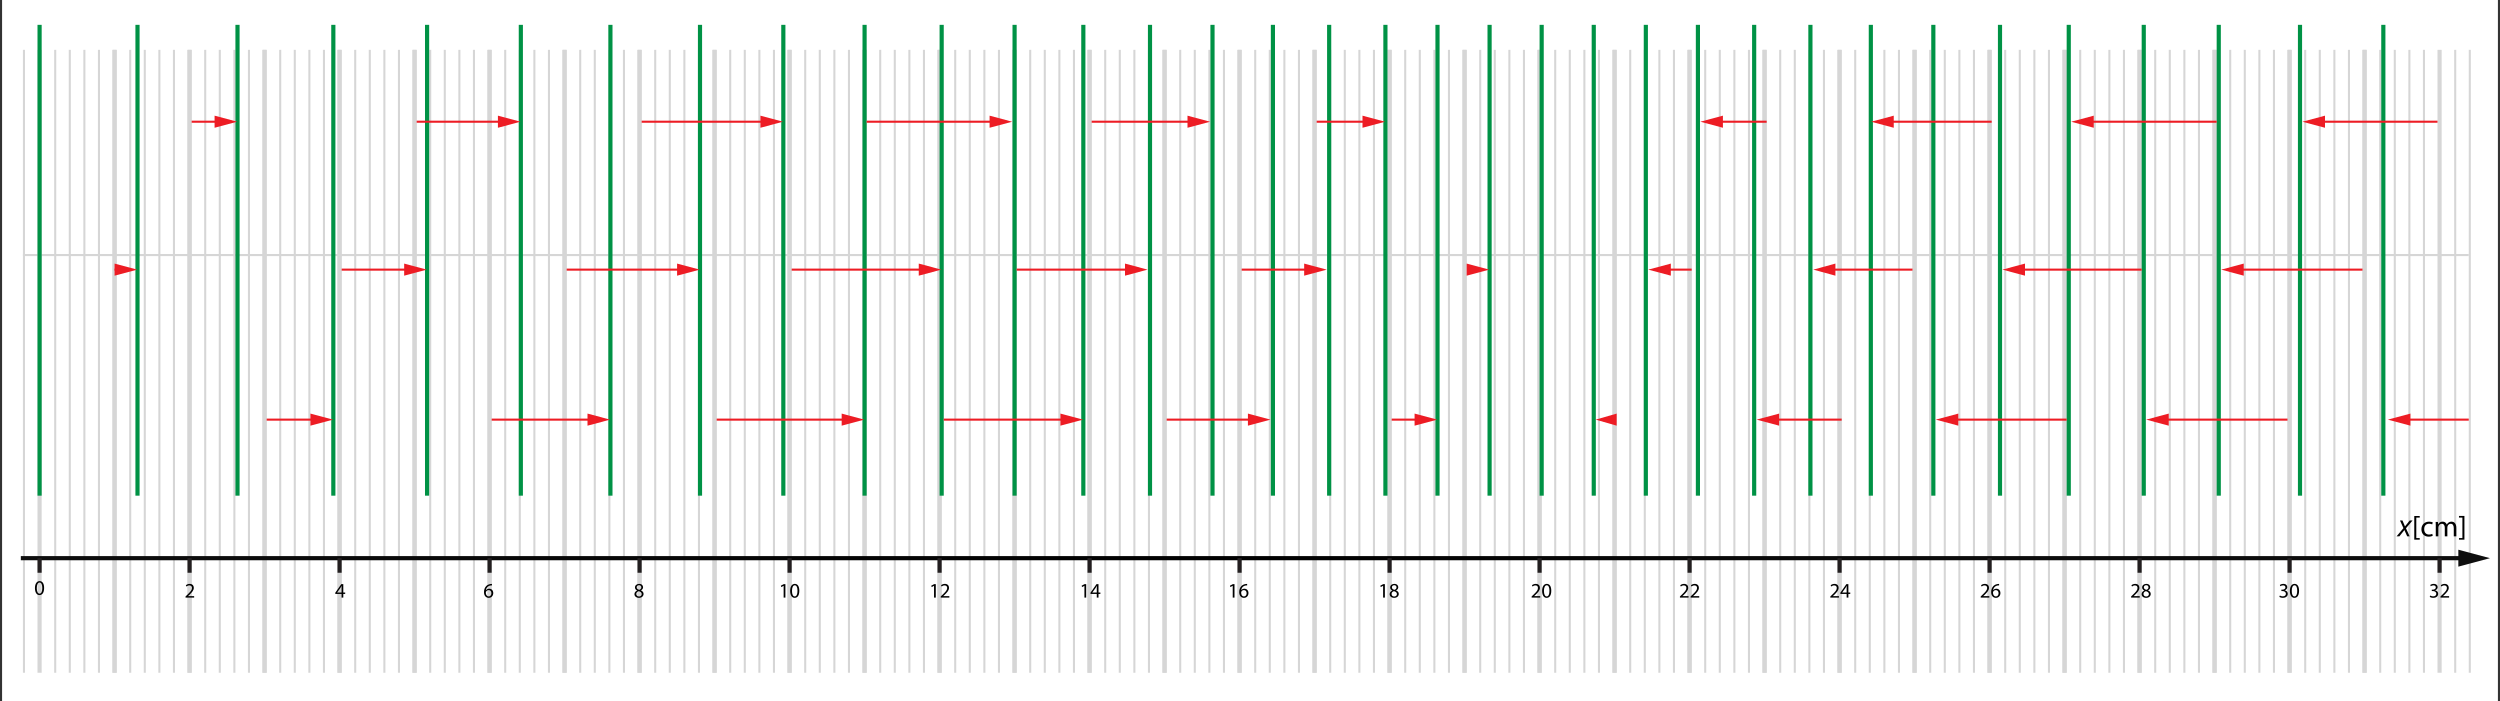 <?xml version="1.0" encoding="utf-8"?>
<!-- Generator: Adobe Illustrator 16.0.0, SVG Export Plug-In . SVG Version: 6.00 Build 0)  -->
<!DOCTYPE svg PUBLIC "-//W3C//DTD SVG 1.1//EN" "http://www.w3.org/Graphics/SVG/1.1/DTD/svg11.dtd">
<svg xmlns="http://www.w3.org/2000/svg" xmlns:xlink="http://www.w3.org/1999/xlink" version="1.1" x="0px" y="0px" viewBox="0 0 1200 336.538" enable-background="new 0 0 1200 336.538" xml:space="preserve">
<rect x="0" y="0" width="1200" height="336.538" fill="#333333" stroke="none"/>
<g id="bg">
	<rect x="1" y="-0.077" fill="#FFFFFF" width="1198" height="337"/>
</g>
<g id="Layer_4">
	<g>
		<rect x="18" y="23.923" fill="#D6D6D6" width="2" height="299"/>
		<rect x="33" y="23.923" fill="#D6D6D6" width="1" height="299"/>
		<rect x="26" y="23.923" fill="#D6D6D6" width="1" height="299"/>
		<rect x="11" y="23.923" fill="#D6D6D6" width="1" height="299"/>
		<rect x="40" y="23.923" fill="#D6D6D6" width="1" height="299"/>
		<rect x="47" y="23.923" fill="#D6D6D6" width="1" height="299"/>
		<rect x="54" y="23.923" fill="#D6D6D6" width="2" height="299"/>
	</g>
	<g>
		<rect x="54" y="23.923" fill="#D6D6D6" width="2" height="299"/>
		<rect x="69" y="23.923" fill="#D6D6D6" width="1" height="299"/>
		<rect x="62" y="23.923" fill="#D6D6D6" width="1" height="299"/>
		<rect x="76" y="23.923" fill="#D6D6D6" width="1" height="299"/>
		<rect x="83" y="23.923" fill="#D6D6D6" width="1" height="299"/>
		<rect x="90" y="23.923" fill="#D6D6D6" width="2" height="299"/>
	</g>
	<g>
		<rect x="90" y="23.923" fill="#D6D6D6" width="2" height="299"/>
		<rect x="105" y="23.923" fill="#D6D6D6" width="1" height="299"/>
		<rect x="98" y="23.923" fill="#D6D6D6" width="1" height="299"/>
		<rect x="112" y="23.923" fill="#D6D6D6" width="1" height="299"/>
		<rect x="119" y="23.923" fill="#D6D6D6" width="1" height="299"/>
		<rect x="126" y="23.923" fill="#D6D6D6" width="2" height="299"/>
	</g>
	<g>
		<rect x="126" y="23.923" fill="#D6D6D6" width="2" height="299"/>
		<rect x="141" y="23.923" fill="#D6D6D6" width="1" height="299"/>
		<rect x="134" y="23.923" fill="#D6D6D6" width="1" height="299"/>
		<rect x="148" y="23.923" fill="#D6D6D6" width="1" height="299"/>
		<rect x="155" y="23.923" fill="#D6D6D6" width="1" height="299"/>
		<rect x="162" y="23.923" fill="#D6D6D6" width="2" height="299"/>
	</g>
	<g>
		<rect x="162" y="23.923" fill="#D6D6D6" width="2" height="299"/>
		<rect x="177" y="23.923" fill="#D6D6D6" width="1" height="299"/>
		<rect x="170" y="23.923" fill="#D6D6D6" width="1" height="299"/>
		<rect x="184" y="23.923" fill="#D6D6D6" width="1" height="299"/>
		<rect x="191" y="23.923" fill="#D6D6D6" width="1" height="299"/>
		<rect x="198" y="23.923" fill="#D6D6D6" width="2" height="299"/>
	</g>
	<g>
		<rect x="198" y="23.923" fill="#D6D6D6" width="2" height="299"/>
		<rect x="213" y="23.923" fill="#D6D6D6" width="1" height="299"/>
		<rect x="206" y="23.923" fill="#D6D6D6" width="1" height="299"/>
		<rect x="220" y="23.923" fill="#D6D6D6" width="1" height="299"/>
		<rect x="227" y="23.923" fill="#D6D6D6" width="1" height="299"/>
		<rect x="234" y="23.923" fill="#D6D6D6" width="2" height="299"/>
	</g>
	<g>
		<rect x="234" y="23.923" fill="#D6D6D6" width="2" height="299"/>
		<rect x="249" y="23.923" fill="#D6D6D6" width="1" height="299"/>
		<rect x="242" y="23.923" fill="#D6D6D6" width="1" height="299"/>
		<rect x="256" y="23.923" fill="#D6D6D6" width="1" height="299"/>
		<rect x="263" y="23.923" fill="#D6D6D6" width="1" height="299"/>
		<rect x="270" y="23.923" fill="#D6D6D6" width="2" height="299"/>
	</g>
	<g>
		<rect x="270" y="23.923" fill="#D6D6D6" width="2" height="299"/>
		<rect x="285" y="23.923" fill="#D6D6D6" width="1" height="299"/>
		<rect x="278" y="23.923" fill="#D6D6D6" width="1" height="299"/>
		<rect x="292" y="23.923" fill="#D6D6D6" width="1" height="299"/>
		<rect x="299" y="23.923" fill="#D6D6D6" width="1" height="299"/>
		<rect x="306" y="23.923" fill="#D6D6D6" width="2" height="299"/>
	</g>
	<g>
		<rect x="306" y="23.923" fill="#D6D6D6" width="2" height="299"/>
		<rect x="321" y="23.923" fill="#D6D6D6" width="1" height="299"/>
		<rect x="314" y="23.923" fill="#D6D6D6" width="1" height="299"/>
		<rect x="328" y="23.923" fill="#D6D6D6" width="1" height="299"/>
		<rect x="335" y="23.923" fill="#D6D6D6" width="1" height="299"/>
		<rect x="342" y="23.923" fill="#D6D6D6" width="2" height="299"/>
	</g>
	<g>
		<rect x="342" y="23.923" fill="#D6D6D6" width="2" height="299"/>
		<rect x="357" y="23.923" fill="#D6D6D6" width="1" height="299"/>
		<rect x="350" y="23.923" fill="#D6D6D6" width="1" height="299"/>
		<rect x="364" y="23.923" fill="#D6D6D6" width="1" height="299"/>
		<rect x="371" y="23.923" fill="#D6D6D6" width="1" height="299"/>
		<rect x="378" y="23.923" fill="#D6D6D6" width="2" height="299"/>
	</g>
	<g>
		<rect x="378" y="23.923" fill="#D6D6D6" width="2" height="299"/>
		<rect x="393" y="23.923" fill="#D6D6D6" width="1" height="299"/>
		<rect x="386" y="23.923" fill="#D6D6D6" width="1" height="299"/>
		<rect x="400" y="23.923" fill="#D6D6D6" width="1" height="299"/>
		<rect x="407" y="23.923" fill="#D6D6D6" width="1" height="299"/>
		<rect x="414" y="23.923" fill="#D6D6D6" width="2" height="299"/>
	</g>
	<g>
		<rect x="414" y="23.923" fill="#D6D6D6" width="2" height="299"/>
		<rect x="429" y="23.923" fill="#D6D6D6" width="1" height="299"/>
		<rect x="422" y="23.923" fill="#D6D6D6" width="1" height="299"/>
		<rect x="436" y="23.923" fill="#D6D6D6" width="1" height="299"/>
		<rect x="443" y="23.923" fill="#D6D6D6" width="1" height="299"/>
		<rect x="450" y="23.923" fill="#D6D6D6" width="2" height="299"/>
	</g>
	<g>
		<rect x="450" y="23.923" fill="#D6D6D6" width="2" height="299"/>
		<rect x="465" y="23.923" fill="#D6D6D6" width="1" height="299"/>
		<rect x="458" y="23.923" fill="#D6D6D6" width="1" height="299"/>
		<rect x="472" y="23.923" fill="#D6D6D6" width="1" height="299"/>
		<rect x="479" y="23.923" fill="#D6D6D6" width="1" height="299"/>
		<rect x="486" y="23.923" fill="#D6D6D6" width="2" height="299"/>
	</g>
	<g>
		<rect x="486" y="23.923" fill="#D6D6D6" width="2" height="299"/>
		<rect x="501" y="23.923" fill="#D6D6D6" width="1" height="299"/>
		<rect x="494" y="23.923" fill="#D6D6D6" width="1" height="299"/>
		<rect x="508" y="23.923" fill="#D6D6D6" width="1" height="299"/>
		<rect x="515" y="23.923" fill="#D6D6D6" width="1" height="299"/>
		<rect x="522" y="23.923" fill="#D6D6D6" width="2" height="299"/>
	</g>
	<g>
		<rect x="522" y="23.923" fill="#D6D6D6" width="2" height="299"/>
		<rect x="537" y="23.923" fill="#D6D6D6" width="1" height="299"/>
		<rect x="530" y="23.923" fill="#D6D6D6" width="1" height="299"/>
		<rect x="544" y="23.923" fill="#D6D6D6" width="1" height="299"/>
		<rect x="551" y="23.923" fill="#D6D6D6" width="1" height="299"/>
		<rect x="558" y="23.923" fill="#D6D6D6" width="2" height="299"/>
	</g>
	<g>
		<rect x="558" y="23.923" fill="#D6D6D6" width="2" height="299"/>
		<rect x="573" y="23.923" fill="#D6D6D6" width="1" height="299"/>
		<rect x="566" y="23.923" fill="#D6D6D6" width="1" height="299"/>
		<rect x="580" y="23.923" fill="#D6D6D6" width="1" height="299"/>
		<rect x="587" y="23.923" fill="#D6D6D6" width="1" height="299"/>
		<rect x="594" y="23.923" fill="#D6D6D6" width="2" height="299"/>
	</g>
	<g>
		<rect x="594" y="23.923" fill="#D6D6D6" width="2" height="299"/>
		<rect x="609" y="23.923" fill="#D6D6D6" width="1" height="299"/>
		<rect x="602" y="23.923" fill="#D6D6D6" width="1" height="299"/>
		<rect x="616" y="23.923" fill="#D6D6D6" width="1" height="299"/>
		<rect x="623" y="23.923" fill="#D6D6D6" width="1" height="299"/>
		<rect x="630" y="23.923" fill="#D6D6D6" width="2" height="299"/>
	</g>
	<g>
		<rect x="630" y="23.923" fill="#D6D6D6" width="2" height="299"/>
		<rect x="645" y="23.923" fill="#D6D6D6" width="1" height="299"/>
		<rect x="638" y="23.923" fill="#D6D6D6" width="1" height="299"/>
		<rect x="652" y="23.923" fill="#D6D6D6" width="1" height="299"/>
		<rect x="659" y="23.923" fill="#D6D6D6" width="1" height="299"/>
		<rect x="666" y="23.923" fill="#D6D6D6" width="2" height="299"/>
	</g>
	<g>
		<rect x="666" y="23.923" fill="#D6D6D6" width="2" height="299"/>
		<rect x="681" y="23.923" fill="#D6D6D6" width="1" height="299"/>
		<rect x="674" y="23.923" fill="#D6D6D6" width="1" height="299"/>
		<rect x="688" y="23.923" fill="#D6D6D6" width="1" height="299"/>
		<rect x="695" y="23.923" fill="#D6D6D6" width="1" height="299"/>
		<rect x="702" y="23.923" fill="#D6D6D6" width="2" height="299"/>
	</g>
	<g>
		<rect x="702" y="23.923" fill="#D6D6D6" width="2" height="299"/>
		<rect x="717" y="23.923" fill="#D6D6D6" width="1" height="299"/>
		<rect x="710" y="23.923" fill="#D6D6D6" width="1" height="299"/>
		<rect x="724" y="23.923" fill="#D6D6D6" width="1" height="299"/>
		<rect x="731" y="23.923" fill="#D6D6D6" width="1" height="299"/>
		<rect x="738" y="23.923" fill="#D6D6D6" width="2" height="299"/>
	</g>
	<g>
		<rect x="738" y="23.923" fill="#D6D6D6" width="2" height="299"/>
		<rect x="753" y="23.923" fill="#D6D6D6" width="1" height="299"/>
		<rect x="746" y="23.923" fill="#D6D6D6" width="1" height="299"/>
		<rect x="760" y="23.923" fill="#D6D6D6" width="1" height="299"/>
		<rect x="767" y="23.923" fill="#D6D6D6" width="1" height="299"/>
		<rect x="774" y="23.923" fill="#D6D6D6" width="2" height="299"/>
	</g>
	<g>
		<rect x="774" y="23.923" fill="#D6D6D6" width="2" height="299"/>
		<rect x="789" y="23.923" fill="#D6D6D6" width="1" height="299"/>
		<rect x="782" y="23.923" fill="#D6D6D6" width="1" height="299"/>
		<rect x="796" y="23.923" fill="#D6D6D6" width="1" height="299"/>
		<rect x="803" y="23.923" fill="#D6D6D6" width="1" height="299"/>
		<rect x="810" y="23.923" fill="#D6D6D6" width="2" height="299"/>
	</g>
	<g>
		<rect x="810" y="23.923" fill="#D6D6D6" width="2" height="299"/>
		<rect x="825" y="23.923" fill="#D6D6D6" width="1" height="299"/>
		<rect x="818" y="23.923" fill="#D6D6D6" width="1" height="299"/>
		<rect x="832" y="23.923" fill="#D6D6D6" width="1" height="299"/>
		<rect x="839" y="23.923" fill="#D6D6D6" width="1" height="299"/>
		<rect x="846" y="23.923" fill="#D6D6D6" width="2" height="299"/>
	</g>
	<g>
		<rect x="846" y="23.923" fill="#D6D6D6" width="2" height="299"/>
		<rect x="861" y="23.923" fill="#D6D6D6" width="1" height="299"/>
		<rect x="854" y="23.923" fill="#D6D6D6" width="1" height="299"/>
		<rect x="868" y="23.923" fill="#D6D6D6" width="1" height="299"/>
		<rect x="875" y="23.923" fill="#D6D6D6" width="1" height="299"/>
		<rect x="882" y="23.923" fill="#D6D6D6" width="2" height="299"/>
	</g>
	<g>
		<rect x="882" y="23.923" fill="#D6D6D6" width="2" height="299"/>
		<rect x="897" y="23.923" fill="#D6D6D6" width="1" height="299"/>
		<rect x="890" y="23.923" fill="#D6D6D6" width="1" height="299"/>
		<rect x="904" y="23.923" fill="#D6D6D6" width="1" height="299"/>
		<rect x="911" y="23.923" fill="#D6D6D6" width="1" height="299"/>
		<rect x="918" y="23.923" fill="#D6D6D6" width="2" height="299"/>
	</g>
	<g>
		<rect x="918" y="23.923" fill="#D6D6D6" width="2" height="299"/>
		<rect x="933" y="23.923" fill="#D6D6D6" width="1" height="299"/>
		<rect x="926" y="23.923" fill="#D6D6D6" width="1" height="299"/>
		<rect x="940" y="23.923" fill="#D6D6D6" width="1" height="299"/>
		<rect x="947" y="23.923" fill="#D6D6D6" width="1" height="299"/>
		<rect x="954" y="23.923" fill="#D6D6D6" width="2" height="299"/>
	</g>
	<g>
		<rect x="954" y="23.923" fill="#D6D6D6" width="2" height="299"/>
		<rect x="969" y="23.923" fill="#D6D6D6" width="1" height="299"/>
		<rect x="962" y="23.923" fill="#D6D6D6" width="1" height="299"/>
		<rect x="976" y="23.923" fill="#D6D6D6" width="1" height="299"/>
		<rect x="983" y="23.923" fill="#D6D6D6" width="1" height="299"/>
		<rect x="990" y="23.923" fill="#D6D6D6" width="2" height="299"/>
	</g>
	<g>
		<rect x="990" y="23.923" fill="#D6D6D6" width="2" height="299"/>
		<rect x="1005" y="23.923" fill="#D6D6D6" width="1" height="299"/>
		<rect x="998" y="23.923" fill="#D6D6D6" width="1" height="299"/>
		<rect x="1012" y="23.923" fill="#D6D6D6" width="1" height="299"/>
		<rect x="1019" y="23.923" fill="#D6D6D6" width="1" height="299"/>
		<rect x="1026" y="23.923" fill="#D6D6D6" width="2" height="299"/>
	</g>
	<g>
		<rect x="1026" y="23.923" fill="#D6D6D6" width="2" height="299"/>
		<rect x="1041" y="23.923" fill="#D6D6D6" width="1" height="299"/>
		<rect x="1034" y="23.923" fill="#D6D6D6" width="1" height="299"/>
		<rect x="1048" y="23.923" fill="#D6D6D6" width="1" height="299"/>
		<rect x="1055" y="23.923" fill="#D6D6D6" width="1" height="299"/>
		<rect x="1062" y="23.923" fill="#D6D6D6" width="2" height="299"/>
	</g>
	<g>
		<rect x="1062" y="23.923" fill="#D6D6D6" width="2" height="299"/>
		<rect x="1077" y="23.923" fill="#D6D6D6" width="1" height="299"/>
		<rect x="1070" y="23.923" fill="#D6D6D6" width="1" height="299"/>
		<rect x="1084" y="23.923" fill="#D6D6D6" width="1" height="299"/>
		<rect x="1091" y="23.923" fill="#D6D6D6" width="1" height="299"/>
		<rect x="1098" y="23.923" fill="#D6D6D6" width="2" height="299"/>
	</g>
	<g>
		<rect x="1098" y="23.923" fill="#D6D6D6" width="2" height="299"/>
		<rect x="1113" y="23.923" fill="#D6D6D6" width="1" height="299"/>
		<rect x="1106" y="23.923" fill="#D6D6D6" width="1" height="299"/>
		<rect x="1120" y="23.923" fill="#D6D6D6" width="1" height="299"/>
		<rect x="1127" y="23.923" fill="#D6D6D6" width="1" height="299"/>
		<rect x="1134" y="23.923" fill="#D6D6D6" width="2" height="299"/>
	</g>
	<g>
		<rect x="1134" y="23.923" fill="#D6D6D6" width="2" height="299"/>
		<rect x="1149" y="23.923" fill="#D6D6D6" width="1" height="299"/>
		<rect x="1142" y="23.923" fill="#D6D6D6" width="1" height="299"/>
		<rect x="1156" y="23.923" fill="#D6D6D6" width="1" height="299"/>
		<rect x="1163" y="23.923" fill="#D6D6D6" width="1" height="299"/>
		<rect x="1178" y="23.923" fill="#D6D6D6" width="1" height="299"/>
		<rect x="1185" y="23.923" fill="#D6D6D6" width="1" height="299"/>
		<rect x="1170" y="23.923" fill="#D6D6D6" width="2" height="299"/>
	</g>
	<rect x="11" y="121.923" fill="#D6D6D6" width="1174" height="1"/>
</g>
<g id="Layer_7">
	<rect x="18" y="11.923" fill="#009245" width="2" height="226"/>
	<rect x="65" y="11.923" fill="#009245" width="2" height="226"/>
	<rect x="113" y="11.923" fill="#009245" width="2" height="226"/>
	<rect x="159" y="11.923" fill="#009245" width="2" height="226"/>
	<rect x="204" y="11.923" fill="#009245" width="2" height="226"/>
	<rect x="249" y="11.923" fill="#009245" width="2" height="226"/>
	<rect x="292" y="11.923" fill="#009245" width="2" height="226"/>
	<rect x="335" y="11.923" fill="#009245" width="2" height="226"/>
	<rect x="375" y="11.923" fill="#009245" width="2" height="226"/>
	<rect x="414" y="11.923" fill="#009245" width="2" height="226"/>
	<rect x="451" y="11.923" fill="#009245" width="2" height="226"/>
	<rect x="486" y="11.923" fill="#009245" width="2" height="226"/>
	<rect x="519" y="11.923" fill="#009245" width="2" height="226"/>
	<rect x="551" y="11.923" fill="#009245" width="2" height="226"/>
	<rect x="581" y="11.923" fill="#009245" width="2" height="226"/>
	<rect x="610" y="11.923" fill="#009245" width="2" height="226"/>
	<rect x="637" y="11.923" fill="#009245" width="2" height="226"/>
	<rect x="664" y="11.923" fill="#009245" width="2" height="226"/>
	<rect x="689" y="11.923" fill="#009245" width="2" height="226"/>
	<rect x="714" y="11.923" fill="#009245" width="2" height="226"/>
	<rect x="739" y="11.923" fill="#009245" width="2" height="226"/>
	<rect x="764" y="11.923" fill="#009245" width="2" height="226"/>
	<rect x="789" y="11.923" fill="#009245" width="2" height="226"/>
	<rect x="814" y="11.923" fill="#009245" width="2" height="226"/>
	<rect x="841" y="11.923" fill="#009245" width="2" height="226"/>
	<rect x="868" y="11.923" fill="#009245" width="2" height="226"/>
	<rect x="897" y="11.923" fill="#009245" width="2" height="226"/>
	<rect x="927" y="11.923" fill="#009245" width="2" height="226"/>
	<rect x="959" y="11.923" fill="#009245" width="2" height="226"/>
	<rect x="992" y="11.923" fill="#009245" width="2" height="226"/>
	<rect x="1028" y="11.923" fill="#009245" width="2" height="226"/>
	<rect x="1064" y="11.923" fill="#009245" width="2" height="226"/>
	<rect x="1103" y="11.923" fill="#009245" width="2" height="226"/>
	<rect x="1143" y="11.923" fill="#009245" width="2" height="226"/>
</g>
<g id="Layer_8">
	<g>
		<rect x="92" y="57.923" fill="#ED1C24" width="12" height="1"/>
		<g>
			<polygon fill="#ED1C24" points="103,61.328 113.841,58.425 103,55.518    "/>
		</g>
	</g>
	<g>
		<rect x="200" y="57.923" fill="#ED1C24" width="40" height="1"/>
		<g>
			<polygon fill="#ED1C24" points="239,61.328 249.841,58.425 239,55.518    "/>
		</g>
	</g>
	<g>
		<rect x="164" y="128.923" fill="#ED1C24" width="32" height="1"/>
		<g>
			<polygon fill="#ED1C24" points="194,132.328 204.841,129.425 194,126.518    "/>
		</g>
	</g>
	<g>
		<rect x="55" y="128.923" fill="#ED1C24" width="2" height="1"/>
		<g>
			<polygon fill="#ED1C24" points="55,132.328 65.841,129.425 55,126.518    "/>
		</g>
	</g>
	<g>
		<rect x="128" y="200.923" fill="#ED1C24" width="24" height="1"/>
		<g>
			<polygon fill="#ED1C24" points="149,204.328 159.841,201.425 149,198.518    "/>
		</g>
	</g>
	<g>
		<rect x="308" y="57.923" fill="#ED1C24" width="58" height="1"/>
		<g>
			<polygon fill="#ED1C24" points="365,61.328 375.841,58.425 365,55.518    "/>
		</g>
	</g>
	<g>
		<rect x="272" y="128.923" fill="#ED1C24" width="55" height="1"/>
		<g>
			<polygon fill="#ED1C24" points="325,132.328 335.841,129.425 325,126.518    "/>
		</g>
	</g>
	<g>
		<rect x="236" y="200.923" fill="#ED1C24" width="49" height="1"/>
		<g>
			<polygon fill="#ED1C24" points="282,204.328 292.841,201.425 282,198.518    "/>
		</g>
	</g>
	<g>
		<rect x="416" y="57.923" fill="#ED1C24" width="60" height="1"/>
		<g>
			<polygon fill="#ED1C24" points="475,61.328 485.841,58.425 475,55.518    "/>
		</g>
	</g>
	<g>
		<rect x="380" y="128.923" fill="#ED1C24" width="63" height="1"/>
		<g>
			<polygon fill="#ED1C24" points="441,132.328 451.841,129.425 441,126.518    "/>
		</g>
	</g>
	<g>
		<rect x="344" y="200.923" fill="#ED1C24" width="63" height="1"/>
		<g>
			<polygon fill="#ED1C24" points="404,204.328 414.841,201.425 404,198.518    "/>
		</g>
	</g>
	<g>
		<rect x="524" y="57.923" fill="#ED1C24" width="47" height="1"/>
		<g>
			<polygon fill="#ED1C24" points="570,61.328 580.841,58.425 570,55.518    "/>
		</g>
	</g>
	<g>
		<rect x="488" y="128.923" fill="#ED1C24" width="54" height="1"/>
		<g>
			<polygon fill="#ED1C24" points="540,132.328 550.841,129.425 540,126.518    "/>
		</g>
	</g>
	<g>
		<rect x="453" y="200.923" fill="#ED1C24" width="59" height="1"/>
		<g>
			<polygon fill="#ED1C24" points="509,204.328 519.841,201.425 509,198.518    "/>
		</g>
	</g>
	<g>
		<rect x="632" y="57.923" fill="#ED1C24" width="23" height="1"/>
		<g>
			<polygon fill="#ED1C24" points="654,61.328 664.841,58.425 654,55.518    "/>
		</g>
	</g>
	<g>
		<rect x="596" y="128.923" fill="#ED1C24" width="32" height="1"/>
		<g>
			<polygon fill="#ED1C24" points="626,132.328 636.841,129.425 626,126.518    "/>
		</g>
	</g>
	<g>
		<g>
			<polygon fill="#ED1C24" points="704,132.328 714.841,129.425 704,126.518    "/>
		</g>
	</g>
	<g>
		<rect x="560" y="200.923" fill="#ED1C24" width="42" height="1"/>
		<g>
			<polygon fill="#ED1C24" points="599,204.328 609.841,201.425 599,198.518    "/>
		</g>
	</g>
	<g>
		<rect x="668" y="200.923" fill="#ED1C24" width="14" height="1"/>
		<g>
			<polygon fill="#ED1C24" points="679,204.328 689.841,201.425 679,198.518    "/>
		</g>
	</g>
	<g>
		<rect x="1115" y="57.923" fill="#ED1C24" width="55" height="1"/>
		<g>
			<polygon fill="#ED1C24" points="1116,61.328 1105.159,58.425 1116,55.518    "/>
		</g>
	</g>
	<g>
		<rect x="1075" y="128.923" fill="#ED1C24" width="59" height="1"/>
		<g>
			<polygon fill="#ED1C24" points="1077,132.328 1066.159,129.425 1077,126.518    "/>
		</g>
	</g>
	<g>
		<rect x="1004" y="57.923" fill="#ED1C24" width="60" height="1"/>
		<g>
			<polygon fill="#ED1C24" points="1005,61.328 994.159,58.425 1005,55.518    "/>
		</g>
	</g>
	<g>
		<rect x="970" y="128.923" fill="#ED1C24" width="58" height="1"/>
		<g>
			<polygon fill="#ED1C24" points="972,132.328 961.159,129.425 972,126.518    "/>
		</g>
	</g>
	<g>
		<rect x="1038" y="200.923" fill="#ED1C24" width="60" height="1"/>
		<g>
			<polygon fill="#ED1C24" points="1041,204.328 1030.159,201.425 1041,198.518    "/>
		</g>
	</g>
	<g>
		<rect x="1154" y="200.923" fill="#ED1C24" width="31" height="1"/>
		<g>
			<polygon fill="#ED1C24" points="1157,204.328 1146.159,201.425 1157,198.518    "/>
		</g>
	</g>
	<g>
		<rect x="908" y="57.923" fill="#ED1C24" width="48" height="1"/>
		<g>
			<polygon fill="#ED1C24" points="909,61.328 898.159,58.425 909,55.518    "/>
		</g>
	</g>
	<g>
		<rect x="879" y="128.923" fill="#ED1C24" width="39" height="1"/>
		<g>
			<polygon fill="#ED1C24" points="881,132.328 870.381,129.425 881,126.518    "/>
		</g>
	</g>
	<g>
		<rect x="937" y="200.923" fill="#ED1C24" width="55" height="1"/>
		<g>
			<polygon fill="#ED1C24" points="940,204.328 929.159,201.425 940,198.518    "/>
		</g>
	</g>
	<g>
		<rect x="826" y="57.923" fill="#ED1C24" width="22" height="1"/>
		<g>
			<polygon fill="#ED1C24" points="827,61.328 816.159,58.425 827,55.518    "/>
		</g>
	</g>
	<g>
		<rect x="800" y="128.923" fill="#ED1C24" width="12" height="1"/>
		<g>
			<polygon fill="#ED1C24" points="802,132.328 791.159,129.425 802,126.518    "/>
		</g>
	</g>
	<g>
		<rect x="851" y="200.923" fill="#ED1C24" width="33" height="1"/>
		<g>
			<polygon fill="#ED1C24" points="854,204.328 843.159,201.425 854,198.518    "/>
		</g>
	</g>
	<g>
		<g>
			<polygon fill="#ED1C24" points="776,204.328 765.909,201.425 776,198.518    "/>
		</g>
	</g>
</g>
<g id="Layer_6">
	<g>
		<g>
			<path d="M21.173,282.211c0,2.206-0.818,3.423-2.255,3.423c-1.268,0-2.125-1.188-2.146-3.333c0-2.175,0.938-3.373,2.255-3.373     C20.395,278.928,21.173,280.146,21.173,282.211z M17.65,282.312c0,1.687,0.519,2.645,1.317,2.645     c0.898,0,1.327-1.048,1.327-2.705c0-1.597-0.409-2.645-1.317-2.645C18.209,279.606,17.65,280.545,17.65,282.312z"/>
		</g>
	</g>
	<g>
		<g>
			<path d="M89.049,286.857v-0.539l0.688-0.668c1.656-1.577,2.405-2.415,2.415-3.394c0-0.658-0.319-1.268-1.288-1.268     c-0.588,0-1.078,0.3-1.377,0.549l-0.279-0.618c0.449-0.379,1.087-0.659,1.836-0.659c1.397,0,1.986,0.958,1.986,1.887     c0,1.197-0.868,2.165-2.235,3.482l-0.519,0.479v0.02h2.914v0.729H89.049z"/>
		</g>
	</g>
	<g>
		<g>
			<path d="M163.951,286.857v-1.767h-3.014v-0.578l2.894-4.142h0.948v4.031h0.908v0.688h-0.908v1.767H163.951z M163.951,284.402     v-2.165c0-0.34,0.01-0.679,0.03-1.019h-0.03c-0.2,0.38-0.359,0.659-0.539,0.958l-1.586,2.206v0.02H163.951z"/>
		</g>
	</g>
	<g>
		<g>
			<path d="M236.126,280.989c-0.18-0.01-0.409,0-0.659,0.04c-1.377,0.229-2.105,1.237-2.255,2.306h0.03     c0.309-0.409,0.848-0.749,1.566-0.749c1.148,0,1.956,0.829,1.956,2.096c0,1.188-0.808,2.285-2.155,2.285     c-1.387,0-2.295-1.077-2.295-2.764c0-1.277,0.459-2.285,1.098-2.924c0.539-0.529,1.257-0.858,2.076-0.958     c0.259-0.04,0.479-0.05,0.639-0.05V280.989z M235.877,284.731c0-0.928-0.529-1.486-1.337-1.486c-0.529,0-1.018,0.329-1.257,0.798     c-0.06,0.101-0.1,0.229-0.1,0.39c0.02,1.067,0.509,1.856,1.427,1.856C235.368,286.289,235.877,285.66,235.877,284.731z"/>
		</g>
	</g>
	<g>
		<g>
			<path d="M304.532,285.211c0-0.818,0.489-1.397,1.288-1.736l-0.01-0.03c-0.718-0.339-1.028-0.898-1.028-1.457     c0-1.027,0.868-1.727,2.006-1.727c1.257,0,1.886,0.789,1.886,1.597c0,0.549-0.27,1.138-1.068,1.518v0.029     c0.808,0.319,1.307,0.889,1.307,1.677c0,1.128-0.968,1.886-2.205,1.886C305.35,286.967,304.532,286.159,304.532,285.211z      M308.024,285.171c0-0.788-0.549-1.168-1.427-1.417c-0.758,0.22-1.167,0.719-1.167,1.337c-0.03,0.659,0.469,1.237,1.297,1.237     C307.516,286.328,308.024,285.84,308.024,285.171z M305.609,281.928c0,0.648,0.489,0.998,1.238,1.197     c0.559-0.189,0.988-0.589,0.988-1.178c0-0.519-0.31-1.058-1.098-1.058C306.009,280.89,305.609,281.369,305.609,281.928z"/>
		</g>
	</g>
	<g>
		<g>
			<path d="M376.145,281.189h-0.02l-1.127,0.608l-0.17-0.669l1.417-0.758h0.748v6.486h-0.848V281.189z"/>
			<path d="M383.671,283.544c0,2.206-0.818,3.423-2.255,3.423c-1.268,0-2.125-1.188-2.146-3.333c0-2.175,0.938-3.373,2.255-3.373     C382.893,280.261,383.671,281.479,383.671,283.544z M380.148,283.645c0,1.687,0.519,2.645,1.317,2.645     c0.898,0,1.327-1.048,1.327-2.705c0-1.597-0.409-2.645-1.317-2.645C380.708,280.939,380.148,281.878,380.148,283.645z"/>
		</g>
	</g>
	<g>
		<g>
			<path d="M448.333,281.189h-0.02l-1.127,0.608l-0.17-0.669l1.417-0.758h0.748v6.486h-0.848V281.189z"/>
			<path d="M451.548,286.857v-0.539l0.688-0.668c1.656-1.577,2.405-2.415,2.415-3.394c0-0.658-0.319-1.268-1.288-1.268     c-0.588,0-1.078,0.3-1.377,0.549l-0.279-0.618c0.449-0.379,1.087-0.659,1.836-0.659c1.397,0,1.986,0.958,1.986,1.887     c0,1.197-0.868,2.165-2.235,3.482l-0.519,0.479v0.02h2.914v0.729H451.548z"/>
		</g>
	</g>
	<g>
		<g>
			<path d="M520.52,281.189h-0.02l-1.127,0.608l-0.17-0.669l1.417-0.758h0.748v6.486h-0.848V281.189z"/>
			<path d="M526.45,286.857v-1.767h-3.014v-0.578l2.894-4.142h0.948v4.031h0.908v0.688h-0.908v1.767H526.45z M526.45,284.402v-2.165     c0-0.34,0.01-0.679,0.03-1.019h-0.03c-0.2,0.38-0.359,0.659-0.539,0.958l-1.586,2.206v0.02H526.45z"/>
		</g>
	</g>
	<g>
		<g>
			<path d="M591.708,281.189h-0.02l-1.127,0.608l-0.17-0.669l1.417-0.758h0.748v6.486h-0.848V281.189z"/>
			<path d="M598.625,280.989c-0.18-0.01-0.409,0-0.659,0.04c-1.377,0.229-2.105,1.237-2.255,2.306h0.03     c0.309-0.409,0.848-0.749,1.566-0.749c1.148,0,1.956,0.829,1.956,2.096c0,1.188-0.808,2.285-2.155,2.285     c-1.387,0-2.295-1.077-2.295-2.764c0-1.277,0.459-2.285,1.098-2.924c0.539-0.529,1.257-0.858,2.076-0.958     c0.259-0.04,0.479-0.05,0.639-0.05V280.989z M598.376,284.731c0-0.928-0.529-1.486-1.337-1.486c-0.529,0-1.018,0.329-1.257,0.798     c-0.06,0.101-0.1,0.229-0.1,0.39c0.02,1.067,0.509,1.856,1.427,1.856C597.867,286.289,598.376,285.66,598.376,284.731z"/>
		</g>
	</g>
	<g>
		<g>
			<path d="M663.895,281.189h-0.02l-1.128,0.608l-0.17-0.669l1.417-0.758h0.748v6.486h-0.848V281.189z"/>
			<path d="M667.03,285.211c0-0.818,0.489-1.397,1.288-1.736l-0.011-0.03c-0.718-0.339-1.028-0.898-1.028-1.457     c0-1.027,0.869-1.727,2.006-1.727c1.258,0,1.887,0.789,1.887,1.597c0,0.549-0.27,1.138-1.068,1.518v0.029     c0.809,0.319,1.308,0.889,1.308,1.677c0,1.128-0.968,1.886-2.205,1.886C667.849,286.967,667.03,286.159,667.03,285.211z      M670.523,285.171c0-0.788-0.549-1.168-1.428-1.417c-0.758,0.22-1.167,0.719-1.167,1.337c-0.03,0.659,0.469,1.237,1.297,1.237     C670.014,286.328,670.523,285.84,670.523,285.171z M668.107,281.928c0,0.648,0.49,0.998,1.238,1.197     c0.559-0.189,0.988-0.589,0.988-1.178c0-0.519-0.311-1.058-1.098-1.058C668.508,280.89,668.107,281.369,668.107,281.928z"/>
		</g>
	</g>
	<g>
		<g>
			<path d="M735.176,286.857v-0.539l0.689-0.668c1.656-1.577,2.404-2.415,2.414-3.394c0-0.658-0.318-1.268-1.287-1.268     c-0.589,0-1.078,0.3-1.377,0.549l-0.279-0.618c0.449-0.379,1.088-0.659,1.836-0.659c1.396,0,1.986,0.958,1.986,1.887     c0,1.197-0.869,2.165-2.236,3.482l-0.519,0.479v0.02h2.914v0.729H735.176z"/>
			<path d="M744.609,283.544c0,2.206-0.818,3.423-2.256,3.423c-1.268,0-2.125-1.188-2.146-3.333c0-2.175,0.938-3.373,2.255-3.373     C743.83,280.261,744.609,281.479,744.609,283.544z M741.086,283.645c0,1.687,0.52,2.645,1.317,2.645     c0.897,0,1.327-1.048,1.327-2.705c0-1.597-0.409-2.645-1.317-2.645C741.645,280.939,741.086,281.878,741.086,283.645z"/>
		</g>
	</g>
	<g>
		<g>
			<path d="M806.364,286.857v-0.539l0.688-0.668c1.656-1.577,2.404-2.415,2.415-3.394c0-0.658-0.319-1.268-1.288-1.268     c-0.588,0-1.077,0.3-1.377,0.549l-0.279-0.618c0.449-0.379,1.088-0.659,1.836-0.659c1.397,0,1.986,0.958,1.986,1.887     c0,1.197-0.868,2.165-2.235,3.482l-0.519,0.479v0.02h2.914v0.729H806.364z"/>
			<path d="M811.486,286.857v-0.539l0.688-0.668c1.656-1.577,2.405-2.415,2.416-3.394c0-0.658-0.32-1.268-1.288-1.268     c-0.589,0-1.077,0.3-1.377,0.549l-0.279-0.618c0.448-0.379,1.087-0.659,1.836-0.659c1.397,0,1.985,0.958,1.985,1.887     c0,1.197-0.867,2.165-2.234,3.482l-0.52,0.479v0.02h2.914v0.729H811.486z"/>
		</g>
	</g>
	<g>
		<g>
			<path d="M878.553,286.857v-0.539l0.688-0.668c1.657-1.577,2.405-2.415,2.416-3.394c0-0.658-0.32-1.268-1.288-1.268     c-0.589,0-1.077,0.3-1.377,0.549l-0.279-0.618c0.448-0.379,1.087-0.659,1.836-0.659c1.397,0,1.985,0.958,1.985,1.887     c0,1.197-0.867,2.165-2.234,3.482l-0.52,0.479v0.02h2.914v0.729H878.553z"/>
			<path d="M886.389,286.857v-1.767h-3.014v-0.578l2.893-4.142h0.949v4.031h0.908v0.688h-0.908v1.767H886.389z M886.389,284.402     v-2.165c0-0.34,0.01-0.679,0.029-1.019h-0.029c-0.2,0.38-0.359,0.659-0.539,0.958l-1.587,2.206v0.02H886.389z"/>
		</g>
	</g>
	<g>
		<g>
			<path d="M950.74,286.857v-0.539l0.688-0.668c1.657-1.577,2.405-2.415,2.416-3.394c0-0.658-0.32-1.268-1.288-1.268     c-0.589,0-1.077,0.3-1.377,0.549l-0.279-0.618c0.448-0.379,1.087-0.659,1.836-0.659c1.397,0,1.985,0.958,1.985,1.887     c0,1.197-0.867,2.165-2.234,3.482l-0.52,0.479v0.02h2.914v0.729H950.74z"/>
			<path d="M959.563,280.989c-0.18-0.01-0.409,0-0.659,0.04c-1.377,0.229-2.105,1.237-2.255,2.306h0.03     c0.309-0.409,0.848-0.749,1.566-0.749c1.148,0,1.956,0.829,1.956,2.096c0,1.188-0.808,2.285-2.155,2.285     c-1.387,0-2.295-1.077-2.295-2.764c0-1.277,0.459-2.285,1.098-2.924c0.539-0.529,1.257-0.858,2.075-0.958     c0.259-0.04,0.479-0.05,0.639-0.05V280.989z M959.314,284.731c0-0.928-0.529-1.486-1.338-1.486c-0.529,0-1.018,0.329-1.258,0.798     c-0.059,0.101-0.1,0.229-0.1,0.39c0.021,1.067,0.51,1.856,1.428,1.856C958.805,286.289,959.314,285.66,959.314,284.731z"/>
		</g>
	</g>
	<g>
		<g>
			<path d="M1022.927,286.857v-0.539l0.688-0.668c1.656-1.577,2.404-2.415,2.415-3.394c0-0.658-0.319-1.268-1.288-1.268     c-0.588,0-1.077,0.3-1.377,0.549l-0.279-0.618c0.449-0.379,1.088-0.659,1.836-0.659c1.397,0,1.986,0.958,1.986,1.887     c0,1.197-0.868,2.165-2.235,3.482l-0.519,0.479v0.02h2.914v0.729H1022.927z"/>
			<path d="M1027.969,285.211c0-0.818,0.488-1.397,1.287-1.736l-0.01-0.03c-0.719-0.339-1.028-0.898-1.028-1.457     c0-1.027,0.868-1.727,2.006-1.727c1.257,0,1.886,0.789,1.886,1.597c0,0.549-0.27,1.138-1.067,1.518v0.029     c0.808,0.319,1.308,0.889,1.308,1.677c0,1.128-0.969,1.886-2.205,1.886C1028.787,286.967,1027.969,286.159,1027.969,285.211z      M1031.461,285.171c0-0.788-0.549-1.168-1.427-1.417c-0.759,0.22-1.167,0.719-1.167,1.337c-0.031,0.659,0.469,1.237,1.297,1.237     C1030.952,286.328,1031.461,285.84,1031.461,285.171z M1029.046,281.928c0,0.648,0.489,0.998,1.237,1.197     c0.559-0.189,0.988-0.589,0.988-1.178c0-0.519-0.31-1.058-1.098-1.058C1029.445,280.89,1029.046,281.369,1029.046,281.928z"/>
		</g>
	</g>
	<g>
		<g>
			<path d="M1094.324,285.85c0.249,0.159,0.828,0.409,1.437,0.409c1.128,0,1.478-0.719,1.467-1.258     c-0.01-0.908-0.828-1.297-1.677-1.297h-0.488v-0.659h0.488c0.639,0,1.447-0.329,1.447-1.098c0-0.519-0.329-0.978-1.138-0.978     c-0.519,0-1.018,0.229-1.298,0.429l-0.229-0.639c0.339-0.249,0.998-0.499,1.696-0.499c1.277,0,1.856,0.759,1.856,1.547     c0,0.669-0.399,1.237-1.197,1.527v0.02c0.798,0.16,1.446,0.759,1.446,1.667c0,1.038-0.808,1.945-2.365,1.945     c-0.729,0-1.367-0.229-1.687-0.438L1094.324,285.85z"/>
			<path d="M1103.547,283.544c0,2.206-0.818,3.423-2.256,3.423c-1.268,0-2.125-1.188-2.145-3.333c0-2.175,0.938-3.373,2.255-3.373     C1102.769,280.261,1103.547,281.479,1103.547,283.544z M1100.023,283.645c0,1.687,0.52,2.645,1.318,2.645     c0.897,0,1.326-1.048,1.326-2.705c0-1.597-0.408-2.645-1.316-2.645C1100.583,280.939,1100.023,281.878,1100.023,283.645z"/>
		</g>
	</g>
	<g>
		<g>
			<path d="M1166.512,285.85c0.249,0.159,0.828,0.409,1.437,0.409c1.128,0,1.478-0.719,1.467-1.258     c-0.01-0.908-0.828-1.297-1.677-1.297h-0.488v-0.659h0.488c0.639,0,1.447-0.329,1.447-1.098c0-0.519-0.329-0.978-1.138-0.978     c-0.519,0-1.018,0.229-1.298,0.429l-0.229-0.639c0.339-0.249,0.998-0.499,1.696-0.499c1.277,0,1.856,0.759,1.856,1.547     c0,0.669-0.399,1.237-1.197,1.527v0.02c0.798,0.16,1.446,0.759,1.446,1.667c0,1.038-0.808,1.945-2.365,1.945     c-0.729,0-1.367-0.229-1.687-0.438L1166.512,285.85z"/>
			<path d="M1171.424,286.857v-0.539l0.688-0.668c1.656-1.577,2.405-2.415,2.416-3.394c0-0.658-0.32-1.268-1.288-1.268     c-0.589,0-1.077,0.3-1.377,0.549l-0.279-0.618c0.448-0.379,1.087-0.659,1.836-0.659c1.397,0,1.985,0.958,1.985,1.887     c0,1.197-0.867,2.165-2.234,3.482l-0.52,0.479v0.02h2.914v0.729H1171.424z"/>
		</g>
	</g>
	<g>
		<g>
			<path d="M1154.111,254.424l-2.411,3.025h-1.359l3.311-3.938l-1.666-3.701h1.186l1.213,2.872l2.3-2.872h1.353l-3.172,3.757     l1.757,3.883h-1.171L1154.111,254.424z"/>
			<path d="M1158.852,259.049v-11.383h2.614v0.785h-1.643v9.813h1.643v0.785H1158.852z"/>
			<path d="M1167.705,257.192c-0.328,0.171-1.057,0.399-1.985,0.399c-2.085,0-3.441-1.414-3.441-3.527     c0-2.128,1.456-3.671,3.713-3.671c0.743,0,1.399,0.186,1.743,0.357l-0.286,0.971c-0.3-0.171-0.771-0.328-1.457-0.328     c-1.585,0-2.442,1.171-2.442,2.613c0,1.6,1.028,2.585,2.399,2.585c0.715,0,1.186-0.186,1.543-0.342L1167.705,257.192z"/>
			<path d="M1169.174,252.407c0-0.714-0.015-1.3-0.058-1.87h1.1l0.058,1.113h0.043c0.385-0.656,1.028-1.271,2.171-1.271     c0.942,0,1.656,0.571,1.956,1.385h0.029c0.214-0.386,0.485-0.686,0.771-0.899c0.414-0.314,0.871-0.485,1.528-0.485     c0.914,0,2.271,0.6,2.271,2.999v4.07h-1.229v-3.913c0-1.328-0.486-2.128-1.5-2.128c-0.714,0-1.271,0.528-1.485,1.143     c-0.057,0.171-0.1,0.399-0.1,0.628v4.271h-1.229v-4.142c0-1.1-0.485-1.899-1.442-1.899c-0.785,0-1.357,0.628-1.557,1.257     c-0.071,0.186-0.101,0.399-0.101,0.614v4.17h-1.228V252.407z"/>
			<path d="M1182.922,247.651v11.397h-2.613v-0.785h1.643v-9.826h-1.643v-0.786H1182.922z"/>
		</g>
	</g>
</g>
<g id="Layer_5">
	<g>
		<linearGradient id="SVGID_1_" gradientUnits="userSpaceOnUse" x1="10" y1="267.923" x2="1195.4" y2="267.923">
			<stop offset="0" style="stop-color:#0E0E0E"/>
			<stop offset="0.5" style="stop-color:#000000"/>
			<stop offset="0.521" style="stop-color:#010101"/>
			<stop offset="0.726" style="stop-color:#0B0B0B"/>
			<stop offset="1" style="stop-color:#0E0E0E"/>
		</linearGradient>
		<rect x="10" y="266.923" fill="url(#SVGID_1_)" width="1173" height="2"/>
		<g>
			<linearGradient id="SVGID_2_" gradientUnits="userSpaceOnUse" x1="9.509" y1="267.923" x2="1195.177" y2="267.923">
				<stop offset="0" style="stop-color:#0E0E0E"/>
				<stop offset="0.5" style="stop-color:#000000"/>
				<stop offset="0.521" style="stop-color:#010101"/>
				<stop offset="0.726" style="stop-color:#0B0B0B"/>
				<stop offset="1" style="stop-color:#0E0E0E"/>
			</linearGradient>
			<polygon fill="url(#SVGID_2_)" points="1180,271.99 1195.177,267.926 1180,263.855    "/>
		</g>
	</g>
	<rect x="18" y="267.923" fill="#231F20" width="2" height="7"/>
	<rect x="90" y="267.923" fill="#231F20" width="2" height="7"/>
	<rect x="162" y="267.923" fill="#231F20" width="2" height="7"/>
	<rect x="234" y="267.923" fill="#231F20" width="2" height="7"/>
	<rect x="306" y="267.923" fill="#231F20" width="2" height="7"/>
	<rect x="378" y="267.923" fill="#231F20" width="2" height="7"/>
	<rect x="450" y="267.923" fill="#231F20" width="2" height="7"/>
	<rect x="522" y="267.923" fill="#231F20" width="2" height="7"/>
	<rect x="594" y="267.923" fill="#231F20" width="2" height="7"/>
	<rect x="666" y="267.923" fill="#231F20" width="2" height="7"/>
	<rect x="738" y="267.923" fill="#231F20" width="2" height="7"/>
	<rect x="810" y="267.923" fill="#231F20" width="2" height="7"/>
	<rect x="882" y="267.923" fill="#231F20" width="2" height="7"/>
	<rect x="954" y="267.923" fill="#231F20" width="2" height="7"/>
	<rect x="1026" y="267.923" fill="#231F20" width="2" height="7"/>
	<rect x="1098" y="267.923" fill="#231F20" width="2" height="7"/>
	<rect x="1170" y="267.923" fill="#231F20" width="2" height="7"/>
</g>
</svg>
